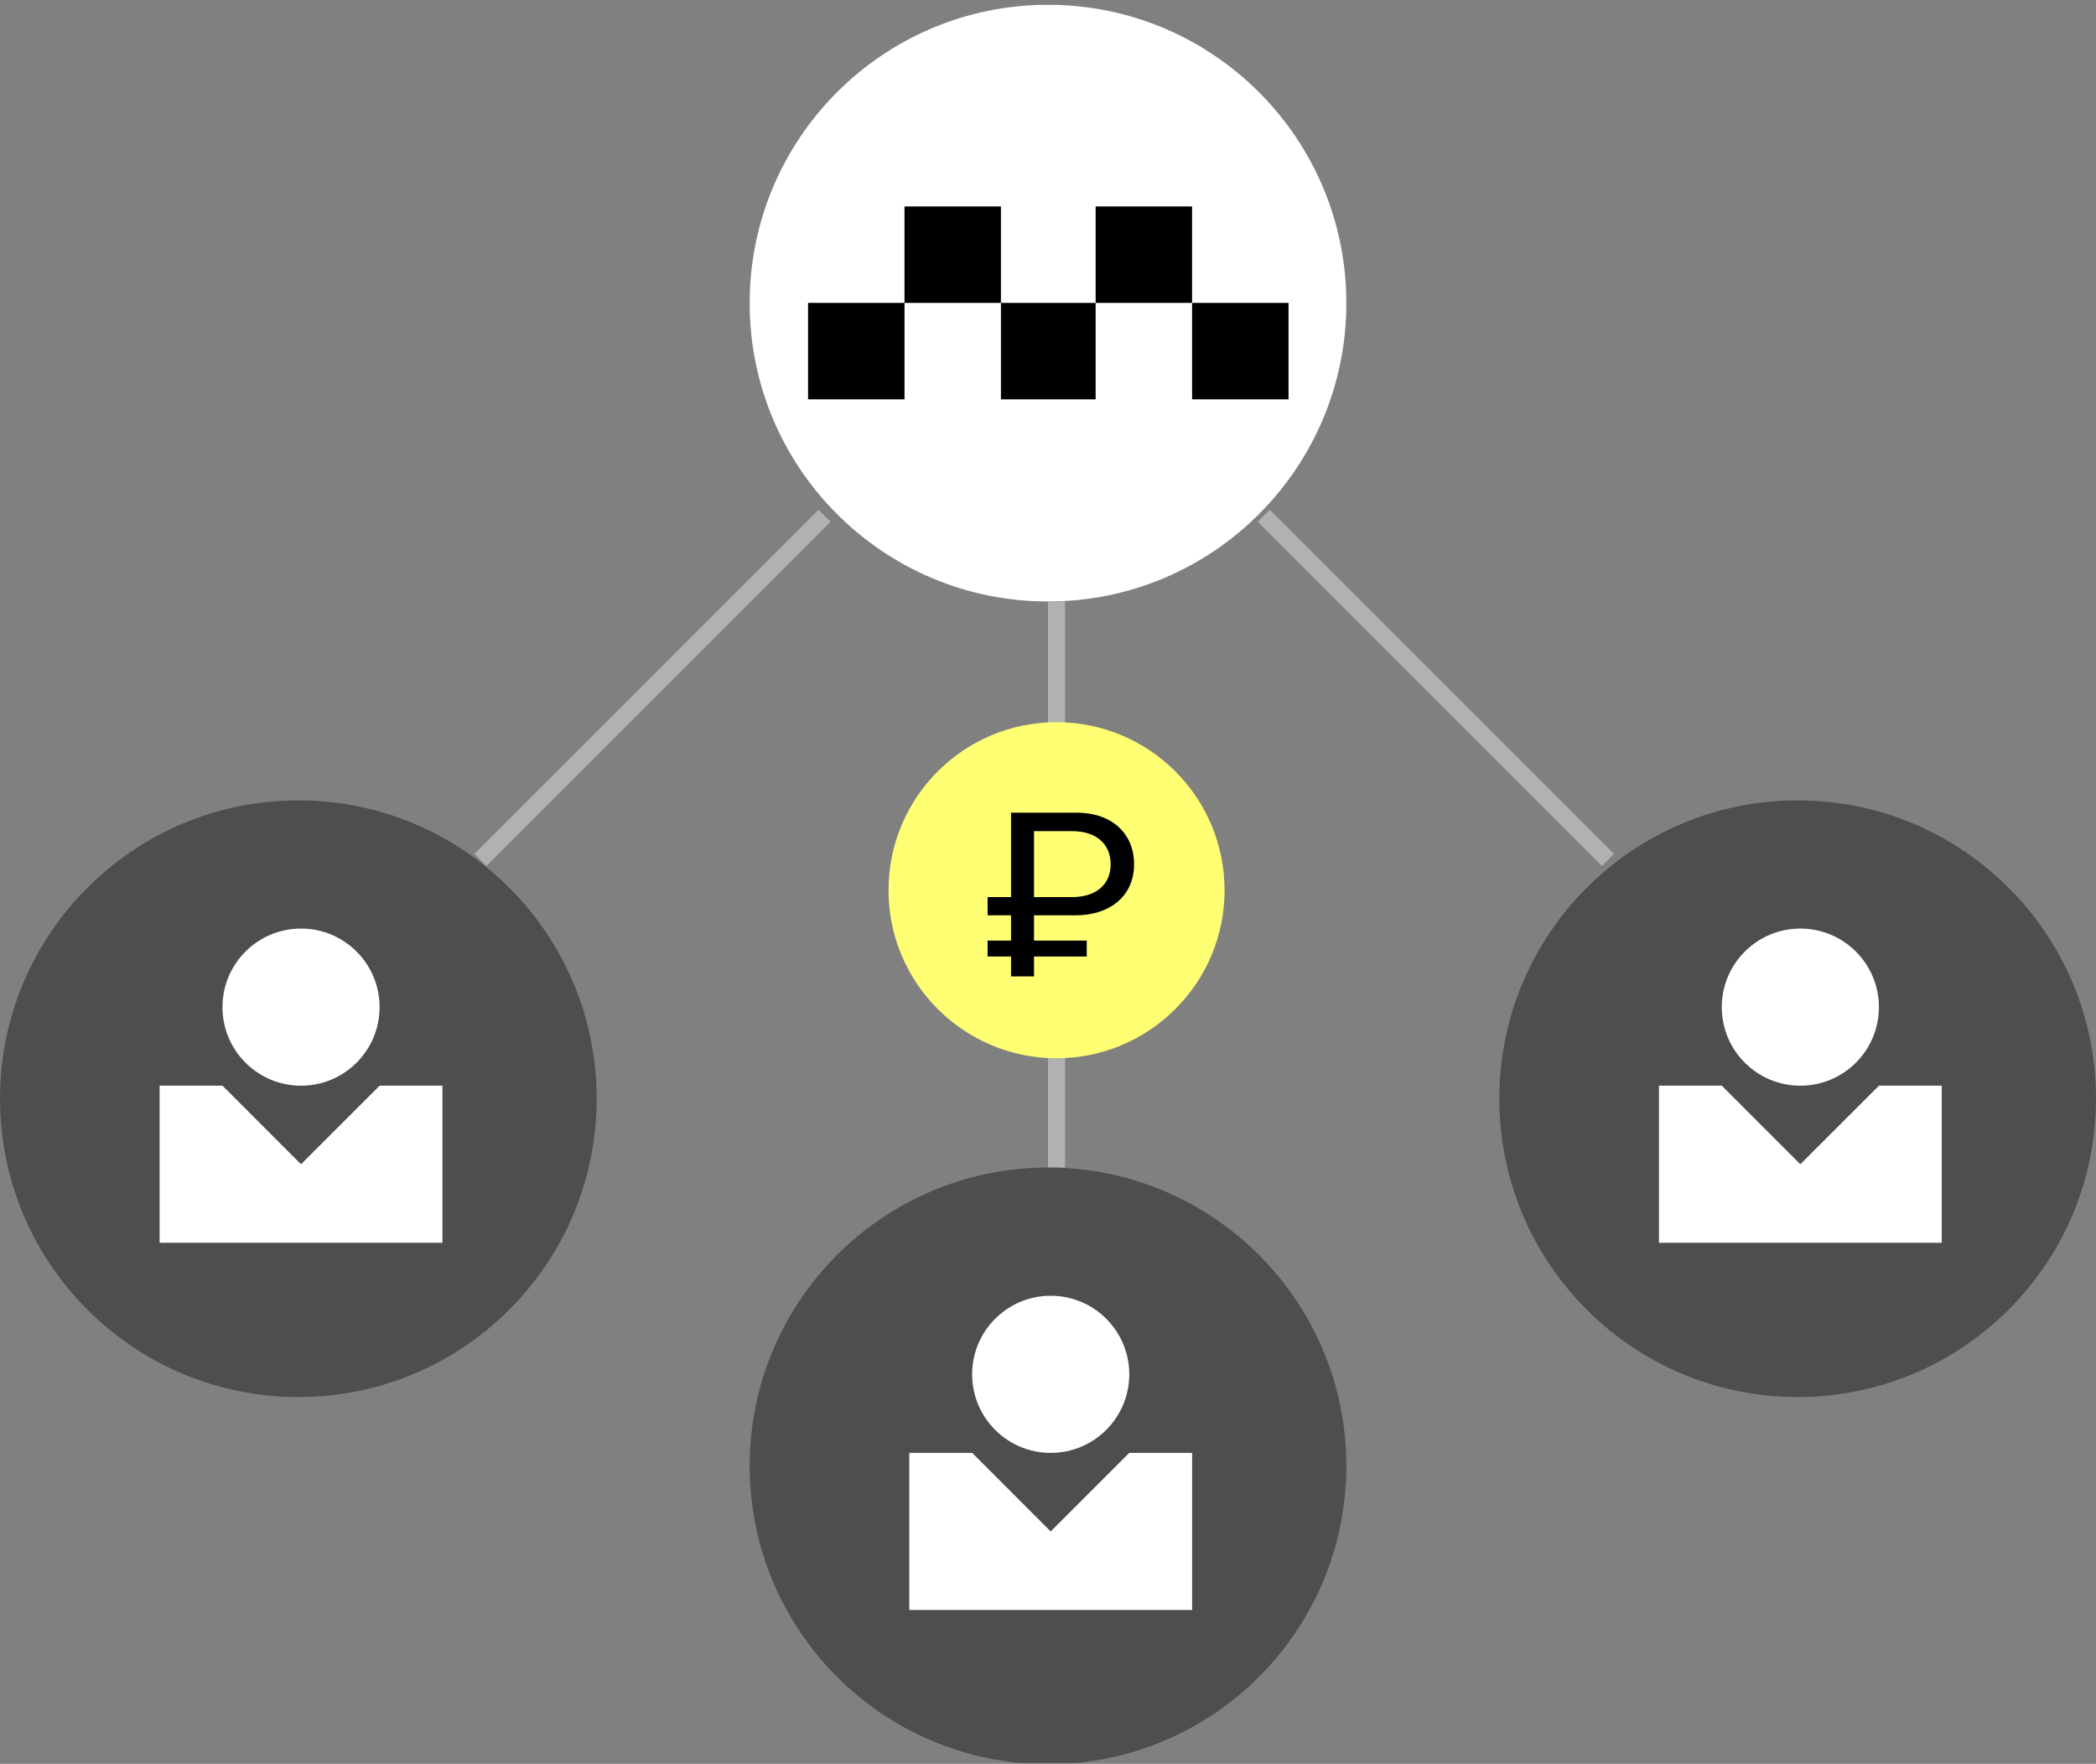 <?xml version="1.0" encoding="UTF-8"?> <svg xmlns="http://www.w3.org/2000/svg" width="366" height="308" viewBox="0 0 366 308" fill="none"><rect x="0" y="0" width="366" height="308" fill="#808080" stroke="none"/> <g clip-path="url(#clip0_3868_47433)"> <ellipse cx="183.001" cy="52.934" rx="52.095" ry="52.095" fill="white"></ellipse> <rect x="141.102" y="52.892" width="16.841" height="16.841" fill="black"></rect> <rect x="157.941" y="36.051" width="16.841" height="16.841" fill="black"></rect> <rect x="191.318" y="36.051" width="16.841" height="16.841" fill="black"></rect> <rect x="174.783" y="52.892" width="16.535" height="16.841" fill="black"></rect> <rect x="208.16" y="52.892" width="16.841" height="16.841" fill="black"></rect> <line y1="-1.492" x2="85.008" y2="-1.492" transform="matrix(-0.707 0.707 -0.707 -0.707 142.928 89)" stroke="#B1B1B1" stroke-width="2.984"></line> <line y1="-1.492" x2="85.008" y2="-1.492" transform="matrix(0.707 0.707 0.707 -0.707 221.738 89)" stroke="#B1B1B1" stroke-width="2.984"></line> <line x1="184.492" y1="105.029" x2="184.492" y2="203.876" stroke="#B1B1B1" stroke-width="2.984"></line> <ellipse cx="52.095" cy="191.854" rx="52.095" ry="52.095" fill="#4E4E4E"></ellipse> <path d="M52.566 189.582C60.142 189.582 66.284 183.44 66.284 175.864C66.284 168.287 60.142 162.145 52.566 162.145C44.989 162.145 38.848 168.287 38.848 175.864C38.848 183.44 44.989 189.582 52.566 189.582Z" fill="white"></path> <path d="M66.287 189.582L52.561 203.3L38.853 189.582H27.873V217.018H77.258V189.582H66.287Z" fill="white"></path> <ellipse cx="313.905" cy="191.854" rx="52.095" ry="52.095" fill="#4E4E4E"></ellipse> <path d="M314.374 189.582C321.951 189.582 328.093 183.44 328.093 175.864C328.093 168.287 321.951 162.145 314.374 162.145C306.798 162.145 300.656 168.287 300.656 175.864C300.656 183.44 306.798 189.582 314.374 189.582Z" fill="white"></path> <path d="M328.097 189.582L314.371 203.3L300.663 189.582H289.684V217.018H339.069V189.582H328.097Z" fill="white"></path> <ellipse cx="183.001" cy="255.971" rx="52.095" ry="52.095" fill="#4E4E4E"></ellipse> <path d="M183.472 253.699C191.048 253.699 197.19 247.557 197.19 239.98C197.19 232.404 191.048 226.262 183.472 226.262C175.896 226.262 169.754 232.404 169.754 239.98C169.754 247.557 175.896 253.699 183.472 253.699Z" fill="white"></path> <path d="M197.193 253.699L183.467 267.417L169.759 253.699H158.779V281.135H208.165V253.699H197.193Z" fill="white"></path> <ellipse cx="184.492" cy="155.447" rx="29.34" ry="29.34" fill="#FFFF74"></ellipse> <path d="M172.453 167.022H176.546V170.493H180.556V167.022H189.764V164.245H180.556V159.834H187.759C193.98 159.834 198.031 156.322 198.031 150.931C198.031 145.459 194.062 141.906 188.005 141.906H176.546V156.649H172.453V159.834H176.546V164.245H172.453V167.022ZM187.186 145.132C191.401 145.132 193.939 147.337 193.939 150.931C193.939 154.484 191.36 156.649 187.186 156.649H180.556V145.132H187.186Z" fill="black"></path> </g> <defs> <clipPath id="clip0_3868_47433"> <rect width="366" height="307" fill="white" transform="translate(0 0.839)"></rect> </clipPath> </defs> </svg> 